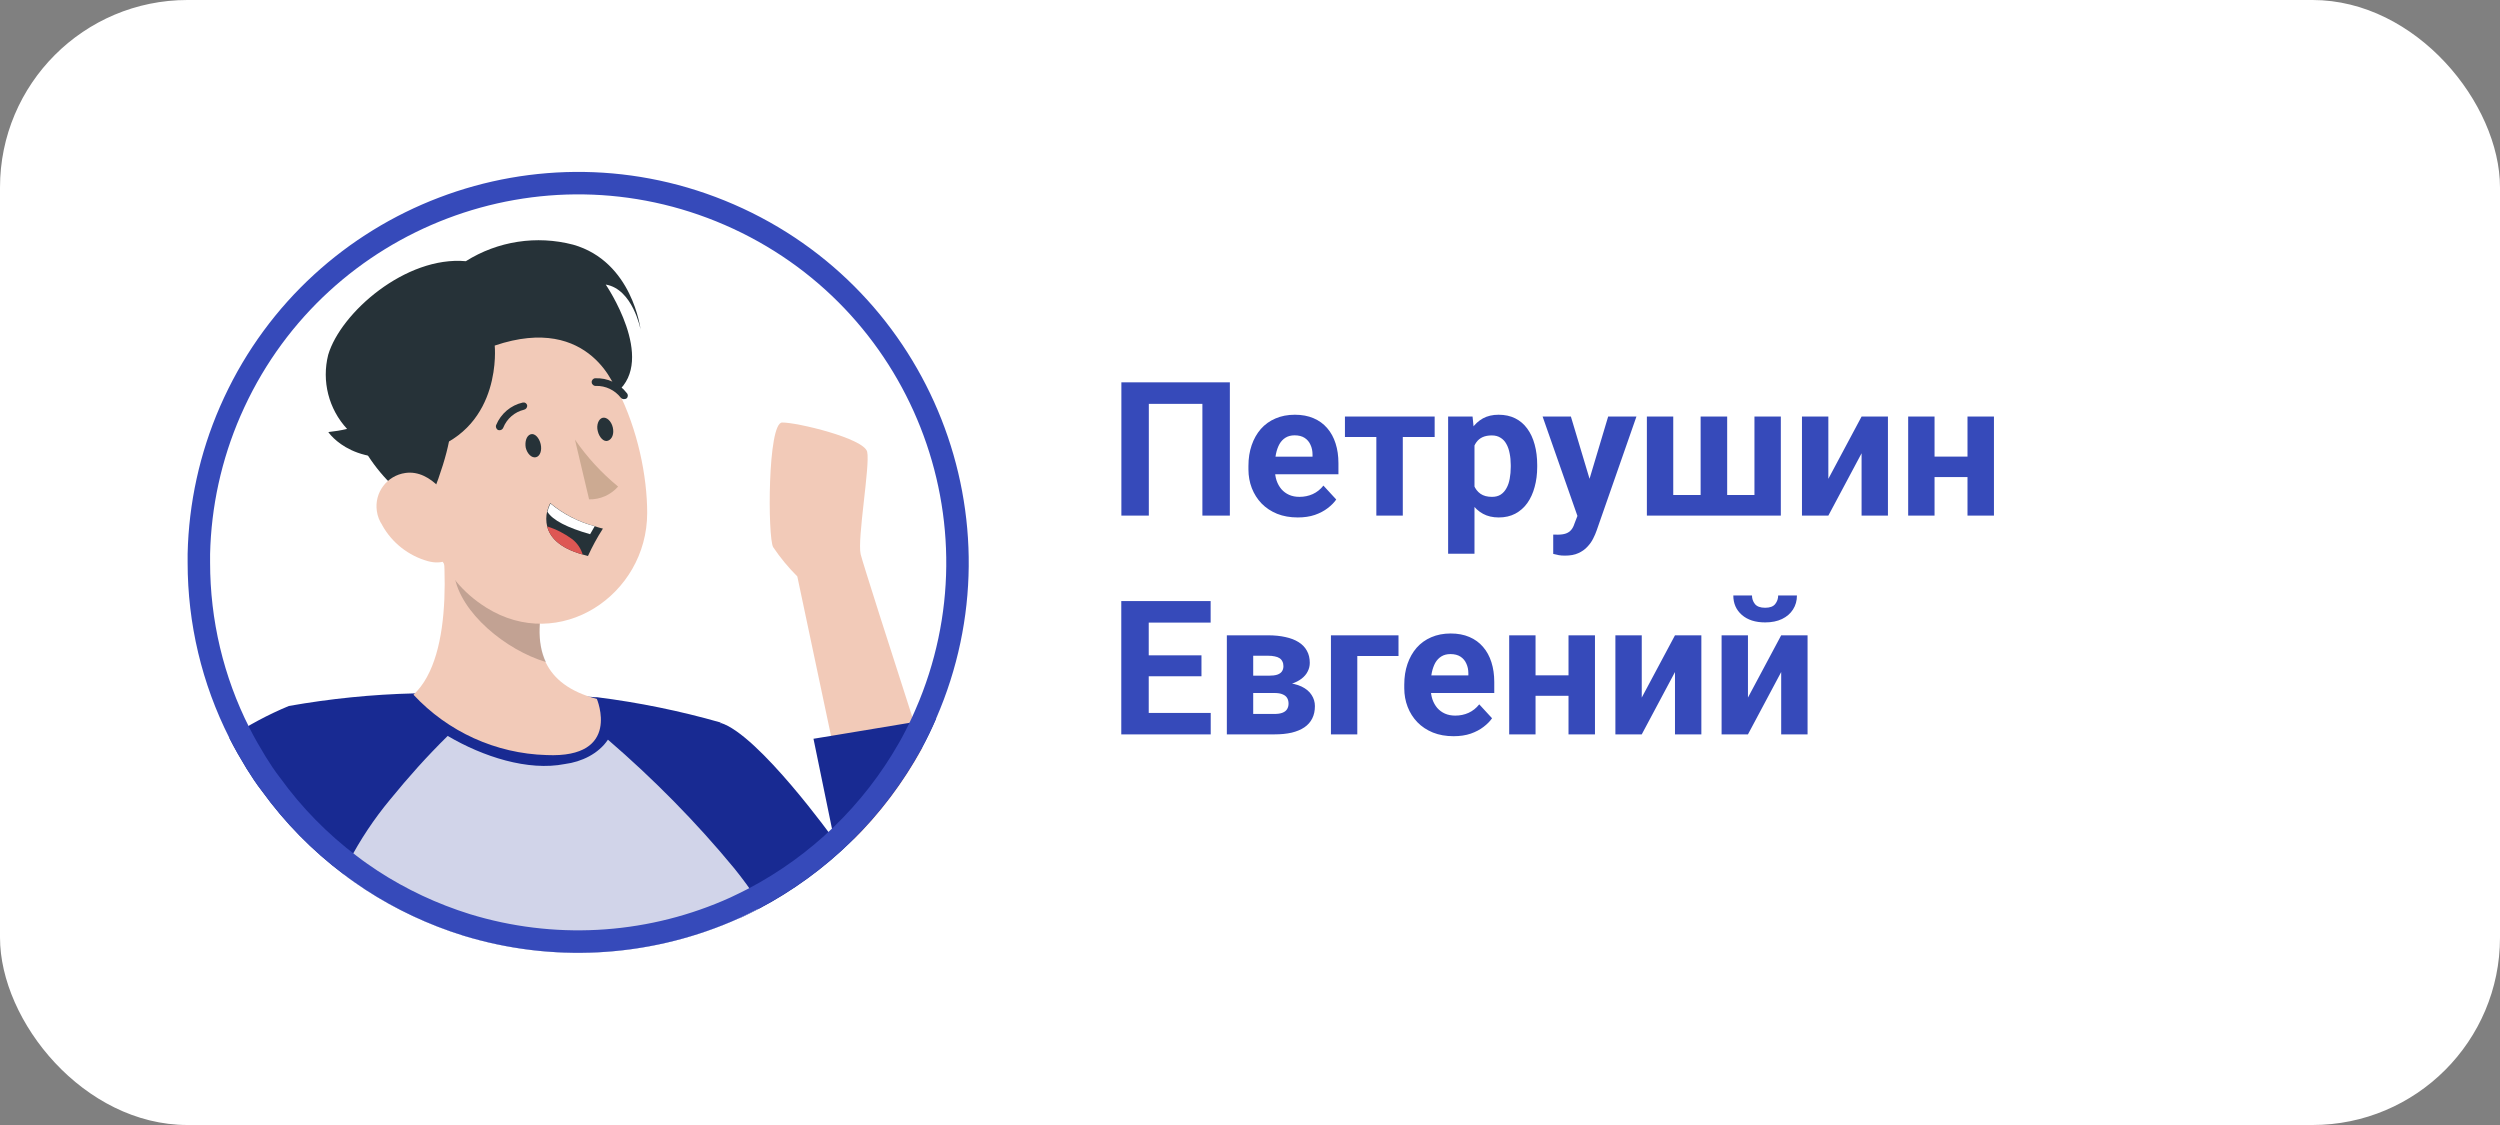 <?xml version="1.0" encoding="UTF-8"?> <svg xmlns="http://www.w3.org/2000/svg" width="160" height="72" viewBox="0 0 160 72" fill="none"><rect x="0" y="0" width="160" height="72" fill="#808080" stroke="none"/><rect width="160" height="72" rx="12" fill="white"></rect><g clip-path="url(#clip0_9_33068)"><path d="M49.481 35.015C49.934 35.691 50.452 36.316 51.028 36.892L53.185 47.094L54.623 53.752C56.37 52.02 57.852 50.042 59.031 47.885C58.859 47.346 58.672 46.792 58.492 46.217C56.967 41.486 55.213 36.014 55.083 35.475C54.853 34.512 55.695 29.781 55.5 28.918C55.306 28.055 50.992 27.027 50.057 27.041C49.122 27.055 49.129 34.397 49.481 35.015Z" fill="#F2CAB8"></path><path d="M46.109 46.26V46.296L47.015 55.593L47.331 58.771C47.734 58.584 48.137 58.383 48.532 58.182C52.962 55.859 56.601 52.279 58.995 47.885C59.326 47.274 59.635 46.627 59.916 45.98L58.477 46.217L53.199 47.094L52.063 47.281L53.393 53.752C53.393 53.752 48.539 46.987 46.109 46.26Z" fill="#182A92"></path><path d="M14.676 47.224C15.014 47.9 15.395 48.554 15.784 49.194C16.093 49.69 16.416 50.179 16.769 50.632C18.229 52.652 19.991 54.443 21.982 55.945C22.436 56.298 22.903 56.614 23.385 56.938C25.326 58.203 27.433 59.188 29.648 59.878C35.487 61.669 41.772 61.266 47.338 58.749C47.741 58.563 48.144 58.361 48.539 58.16C48.029 54.141 47.216 50.172 46.116 46.275V46.239C43.527 45.498 40.881 44.959 38.206 44.621H38.076C34.229 44.312 30.367 44.233 26.506 44.377C23.816 44.441 21.134 44.714 18.488 45.182C17.157 45.735 15.877 46.419 14.676 47.224Z" fill="#182A92"></path><path opacity="0.8" d="M21.982 55.967C22.436 56.319 22.903 56.636 23.385 56.959C25.326 58.225 27.433 59.21 29.648 59.9C35.487 61.69 41.772 61.288 47.338 58.771C47.741 58.584 48.144 58.383 48.539 58.182C48.503 57.966 48.475 57.764 48.446 57.563C48 56.88 47.518 56.226 47.008 55.593C44.57 52.631 41.814 49.841 38.908 47.339C38.309 48.238 37.221 48.761 36.149 48.898C33.791 49.365 30.91 48.429 28.652 47.099C27.271 48.465 26.196 49.669 24.967 51.171C23.946 52.401 23.054 53.738 22.313 55.162C22.198 55.442 22.083 55.715 21.982 55.967Z" fill="white"></path><path d="M26.462 44.463C28.67 46.836 31.734 48.23 34.977 48.324C39.816 48.54 38.198 44.729 38.198 44.729C36.422 44.261 35.437 43.435 34.941 42.421C34.315 41.112 34.495 39.502 34.898 37.92L34.984 37.589L27.908 31.291C28.562 35.029 29.152 41.961 26.462 44.463Z" fill="#F2CAB8"></path><path opacity="0.2" d="M29.073 36.798C29.447 39.228 32.402 41.615 34.941 42.37C34.315 41.062 34.495 39.451 34.898 37.869L29.037 33.383C28.836 34.512 28.843 35.669 29.073 36.798Z" fill="black"></path><path d="M33.654 23.065C31.978 24.956 33.495 27.056 39.026 29.536C40.27 26.66 39.378 21.864 37.587 21.066C35.797 20.268 35.121 21.454 33.654 23.065Z" fill="#263238"></path><path d="M25.887 29.069C27.376 33.98 28.002 36.92 31.115 38.883C35.804 41.824 41.413 38.092 41.42 32.836C41.42 28.12 38.997 20.886 33.654 20.067C29.842 19.463 26.261 22.058 25.65 25.869C25.485 26.941 25.564 28.033 25.887 29.069Z" fill="#F2CAB8"></path><path d="M33.646 28.645C33.74 29.048 34.035 29.328 34.301 29.263C34.567 29.199 34.696 28.825 34.603 28.422C34.509 28.019 34.222 27.703 33.956 27.796C33.69 27.89 33.582 28.271 33.646 28.645Z" fill="#263238"></path><path d="M38.256 27.588C38.349 27.991 38.644 28.307 38.91 28.206C39.176 28.106 39.313 27.768 39.22 27.358C39.126 26.948 38.824 26.675 38.565 26.739C38.306 26.804 38.155 27.207 38.256 27.588Z" fill="#263238"></path><path d="M36.796 28.134C37.573 29.263 38.501 30.27 39.558 31.14C39.09 31.672 38.414 31.974 37.702 31.96L36.796 28.134Z" fill="#CCAA92"></path><path d="M32.043 27.524C31.992 27.538 31.935 27.538 31.885 27.524C31.762 27.466 31.705 27.322 31.755 27.2C32.057 26.474 32.69 25.934 33.459 25.762C33.589 25.733 33.711 25.812 33.74 25.942C33.754 26.071 33.668 26.193 33.538 26.222C32.934 26.366 32.438 26.797 32.208 27.373C32.179 27.445 32.115 27.502 32.043 27.524Z" fill="#263238"></path><path d="M39.982 25.539C39.888 25.561 39.795 25.524 39.73 25.453C39.349 24.964 38.759 24.683 38.141 24.698C38.004 24.712 37.882 24.611 37.868 24.475C37.853 24.345 37.954 24.223 38.083 24.209C38.874 24.173 39.63 24.525 40.111 25.151C40.205 25.244 40.205 25.395 40.111 25.489C40.075 25.517 40.032 25.539 39.982 25.539Z" fill="#263238"></path><path d="M26.837 24.194C29.354 24.439 29.663 27.013 27.29 32.585C24.413 31.305 21.81 27.193 22.579 25.395C23.349 23.598 24.629 23.979 26.837 24.194Z" fill="#263238"></path><path d="M24.463 33.614C25.089 34.742 26.146 35.569 27.39 35.915C29.037 36.361 29.849 34.886 29.382 33.34C28.958 31.945 27.591 30.032 25.945 30.27C24.765 30.435 23.946 31.528 24.118 32.707C24.161 33.031 24.284 33.34 24.463 33.606V33.614Z" fill="#F2CAB8"></path><path d="M31.662 22.116C31.662 22.116 32.187 27.279 27.484 28.81C22.781 30.342 21.012 27.652 21.012 27.652C21.414 27.609 21.817 27.545 22.213 27.451C21.033 26.178 20.58 24.388 21.005 22.706C21.803 20.017 25.959 16.371 29.814 16.716C31.856 15.429 34.344 15.048 36.681 15.659C40.485 16.738 40.996 21.088 40.996 21.088C40.996 21.088 40.5 18.5 38.767 18.212C38.767 18.212 42.024 22.972 39.486 25.1C39.464 25.05 37.861 20.017 31.662 22.116Z" fill="#263238"></path><path d="M38.587 33.829C38.227 34.39 37.904 34.98 37.63 35.584L37.292 35.49C35.754 35.059 35.185 34.347 35.02 33.693C34.941 33.376 34.941 33.038 35.02 32.722C35.063 32.542 35.128 32.362 35.214 32.197C36.041 32.887 37.005 33.391 38.048 33.671C38.342 33.779 38.587 33.829 38.587 33.829Z" fill="#263238"></path><path d="M38.062 33.678L37.767 34.189C36.329 33.779 35.365 33.297 35.034 32.751C35.077 32.571 35.142 32.391 35.228 32.226C36.055 32.909 37.026 33.405 38.062 33.678Z" fill="white"></path><path d="M37.292 35.49C35.754 35.059 35.185 34.347 35.02 33.692C35.603 33.872 36.142 34.153 36.631 34.512C36.947 34.764 37.177 35.102 37.292 35.49Z" fill="#DE5753"></path><path d="M46.671 13.738C34.564 8.479 20.521 13.858 14.989 25.757L14.731 26.329C13.477 29.213 12.798 32.31 12.727 35.448V36.007C12.727 39.793 13.608 43.521 15.318 46.899L15.319 46.902C15.643 47.549 16.011 48.182 16.395 48.814C16.698 49.3 17.006 49.766 17.337 50.191L17.345 50.201L17.352 50.21C18.769 52.172 20.48 53.911 22.416 55.372L22.424 55.377C22.855 55.712 23.303 56.016 23.786 56.34C25.668 57.566 27.711 58.521 29.859 59.191C35.354 60.875 41.254 60.562 46.533 58.318L47.042 58.094C47.235 58.004 47.43 57.911 47.624 57.815L48.213 57.519C52.379 55.333 55.824 52.002 58.149 47.917L58.371 47.52C58.69 46.931 58.99 46.303 59.264 45.672V45.671C64.606 33.381 58.97 19.08 46.671 13.738Z" stroke="#364ABA" stroke-width="1.438"></path></g><path d="M78.711 24.469V33H76.953V25.846H73.525V33H71.768V24.469H78.711ZM83.059 33.117C82.566 33.117 82.125 33.039 81.734 32.883C81.344 32.723 81.012 32.502 80.738 32.221C80.469 31.939 80.262 31.613 80.117 31.242C79.973 30.867 79.9 30.469 79.9 30.047V29.812C79.9 29.332 79.969 28.893 80.106 28.494C80.242 28.096 80.438 27.75 80.691 27.457C80.949 27.164 81.262 26.939 81.629 26.783C81.996 26.623 82.41 26.543 82.871 26.543C83.32 26.543 83.719 26.617 84.066 26.766C84.414 26.914 84.705 27.125 84.939 27.398C85.178 27.672 85.357 28 85.478 28.383C85.6 28.762 85.66 29.184 85.66 29.648V30.352H80.621V29.227H84.002V29.098C84.002 28.863 83.959 28.654 83.873 28.471C83.791 28.283 83.666 28.135 83.498 28.025C83.33 27.916 83.115 27.861 82.853 27.861C82.631 27.861 82.439 27.91 82.279 28.008C82.119 28.105 81.988 28.242 81.887 28.418C81.789 28.594 81.715 28.801 81.664 29.039C81.617 29.273 81.594 29.531 81.594 29.812V30.047C81.594 30.301 81.629 30.535 81.699 30.75C81.773 30.965 81.877 31.15 82.01 31.307C82.147 31.463 82.311 31.584 82.502 31.67C82.697 31.756 82.918 31.799 83.164 31.799C83.469 31.799 83.752 31.74 84.014 31.623C84.279 31.502 84.508 31.32 84.699 31.078L85.519 31.969C85.387 32.16 85.205 32.344 84.975 32.52C84.748 32.695 84.475 32.84 84.154 32.953C83.834 33.062 83.469 33.117 83.059 33.117ZM89.779 26.66V33H88.086V26.66H89.779ZM91.818 26.66V27.967H86.076V26.66H91.818ZM94.367 27.879V35.438H92.68V26.66H94.244L94.367 27.879ZM98.381 29.76V29.883C98.381 30.344 98.326 30.771 98.217 31.166C98.111 31.561 97.955 31.904 97.748 32.197C97.541 32.486 97.283 32.713 96.975 32.877C96.67 33.037 96.318 33.117 95.92 33.117C95.533 33.117 95.197 33.039 94.912 32.883C94.627 32.727 94.387 32.508 94.191 32.227C94 31.941 93.846 31.611 93.728 31.236C93.611 30.861 93.522 30.459 93.459 30.029V29.707C93.522 29.246 93.611 28.824 93.728 28.441C93.846 28.055 94 27.721 94.191 27.439C94.387 27.154 94.625 26.934 94.906 26.777C95.191 26.621 95.525 26.543 95.908 26.543C96.311 26.543 96.664 26.619 96.969 26.771C97.277 26.924 97.535 27.143 97.742 27.428C97.953 27.713 98.111 28.053 98.217 28.447C98.326 28.842 98.381 29.279 98.381 29.76ZM96.688 29.883V29.76C96.688 29.49 96.664 29.242 96.617 29.016C96.574 28.785 96.504 28.584 96.406 28.412C96.312 28.24 96.188 28.107 96.031 28.014C95.879 27.916 95.693 27.867 95.475 27.867C95.244 27.867 95.047 27.904 94.883 27.979C94.723 28.053 94.592 28.16 94.49 28.301C94.389 28.441 94.312 28.609 94.262 28.805C94.211 29 94.18 29.221 94.168 29.467V30.281C94.188 30.57 94.242 30.83 94.332 31.061C94.422 31.287 94.561 31.467 94.748 31.6C94.936 31.732 95.182 31.799 95.486 31.799C95.709 31.799 95.897 31.75 96.049 31.652C96.201 31.551 96.324 31.412 96.418 31.236C96.516 31.061 96.584 30.857 96.623 30.627C96.666 30.396 96.688 30.148 96.688 29.883ZM101.24 32.285L102.922 26.66H104.732L102.184 33.955C102.129 34.115 102.055 34.287 101.961 34.471C101.871 34.654 101.748 34.828 101.592 34.992C101.439 35.16 101.246 35.297 101.012 35.402C100.781 35.508 100.498 35.56 100.162 35.56C100.002 35.56 99.871 35.551 99.769 35.531C99.668 35.512 99.547 35.484 99.406 35.449V34.213C99.449 34.213 99.494 34.213 99.541 34.213C99.588 34.217 99.633 34.219 99.676 34.219C99.898 34.219 100.08 34.193 100.221 34.143C100.361 34.092 100.475 34.014 100.561 33.908C100.646 33.807 100.715 33.674 100.766 33.51L101.24 32.285ZM100.537 26.66L101.914 31.254L102.154 33.041L101.006 33.164L98.727 26.66H100.537ZM105.4 26.66H107.088V31.682H108.84V26.66H110.539V31.682H112.285V26.66H113.973V33H105.4V26.66ZM117.014 30.645L119.141 26.66H120.828V33H119.141V29.01L117.014 33H115.326V26.66H117.014V30.645ZM126.471 29.221V30.533H123.248V29.221H126.471ZM123.811 26.66V33H122.123V26.66H123.811ZM127.613 26.66V33H125.92V26.66H127.613ZM77.486 45.629V47H72.945V45.629H77.486ZM73.519 38.469V47H71.762V38.469H73.519ZM76.894 41.943V43.279H72.945V41.943H76.894ZM77.481 38.469V39.846H72.945V38.469H77.481ZM81.564 44.352H79.578L79.566 43.244H81.207C81.426 43.244 81.603 43.223 81.74 43.18C81.877 43.133 81.977 43.065 82.039 42.975C82.106 42.881 82.139 42.768 82.139 42.635C82.139 42.518 82.117 42.418 82.074 42.336C82.035 42.25 81.975 42.18 81.893 42.125C81.811 42.07 81.707 42.031 81.582 42.008C81.461 41.98 81.318 41.967 81.154 41.967H80.205V47H78.518V40.66H81.154C81.568 40.66 81.939 40.697 82.268 40.772C82.596 40.842 82.875 40.949 83.106 41.094C83.34 41.238 83.518 41.422 83.639 41.645C83.764 41.863 83.826 42.123 83.826 42.424C83.826 42.619 83.781 42.803 83.691 42.975C83.606 43.147 83.477 43.299 83.305 43.432C83.133 43.565 82.92 43.674 82.666 43.76C82.416 43.842 82.127 43.893 81.799 43.912L81.564 44.352ZM81.564 47H79.162L79.742 45.693H81.564C81.772 45.693 81.941 45.668 82.074 45.617C82.207 45.566 82.305 45.492 82.367 45.395C82.434 45.293 82.467 45.172 82.467 45.031C82.467 44.895 82.438 44.775 82.379 44.674C82.32 44.572 82.225 44.494 82.092 44.44C81.963 44.381 81.787 44.352 81.564 44.352H79.988L80 43.244H81.793L82.203 43.69C82.648 43.717 83.016 43.801 83.305 43.941C83.594 44.082 83.807 44.262 83.943 44.48C84.084 44.695 84.154 44.932 84.154 45.19C84.154 45.49 84.098 45.754 83.984 45.98C83.871 46.207 83.703 46.397 83.481 46.549C83.262 46.697 82.992 46.81 82.672 46.889C82.352 46.963 81.982 47 81.564 47ZM89.504 40.66V41.984H86.867V47H85.18V40.66H89.504ZM93.031 47.117C92.539 47.117 92.098 47.039 91.707 46.883C91.316 46.723 90.984 46.502 90.711 46.221C90.441 45.94 90.234 45.613 90.09 45.242C89.945 44.867 89.873 44.469 89.873 44.047V43.812C89.873 43.332 89.941 42.893 90.078 42.494C90.215 42.096 90.41 41.75 90.664 41.457C90.922 41.164 91.234 40.94 91.602 40.783C91.969 40.623 92.383 40.543 92.844 40.543C93.293 40.543 93.691 40.617 94.039 40.766C94.387 40.914 94.678 41.125 94.912 41.398C95.15 41.672 95.33 42 95.451 42.383C95.572 42.762 95.633 43.184 95.633 43.648V44.352H90.594V43.227H93.975V43.098C93.975 42.863 93.932 42.654 93.846 42.471C93.764 42.283 93.639 42.135 93.471 42.025C93.303 41.916 93.088 41.861 92.826 41.861C92.603 41.861 92.412 41.91 92.252 42.008C92.092 42.105 91.961 42.242 91.859 42.418C91.762 42.594 91.688 42.801 91.637 43.039C91.59 43.273 91.566 43.531 91.566 43.812V44.047C91.566 44.301 91.602 44.535 91.672 44.75C91.746 44.965 91.85 45.15 91.982 45.307C92.119 45.463 92.283 45.584 92.475 45.67C92.67 45.756 92.891 45.799 93.137 45.799C93.441 45.799 93.725 45.74 93.986 45.623C94.252 45.502 94.481 45.32 94.672 45.078L95.492 45.969C95.359 46.16 95.178 46.344 94.947 46.52C94.721 46.695 94.447 46.84 94.127 46.953C93.807 47.062 93.441 47.117 93.031 47.117ZM100.936 43.221V44.533H97.713V43.221H100.936ZM98.275 40.66V47H96.588V40.66H98.275ZM102.078 40.66V47H100.385V40.66H102.078ZM105.072 44.645L107.199 40.66H108.887V47H107.199V43.01L105.072 47H103.385V40.66H105.072V44.645ZM111.869 44.645L113.996 40.66H115.684V47H113.996V43.01L111.869 47H110.182V40.66H111.869V44.645ZM113.803 38.111H115.004C115.004 38.447 114.92 38.746 114.752 39.008C114.588 39.266 114.354 39.469 114.049 39.617C113.744 39.762 113.385 39.834 112.971 39.834C112.342 39.834 111.844 39.674 111.477 39.353C111.113 39.033 110.932 38.619 110.932 38.111H112.127C112.127 38.315 112.189 38.496 112.314 38.656C112.443 38.816 112.662 38.897 112.971 38.897C113.275 38.897 113.49 38.816 113.615 38.656C113.74 38.496 113.803 38.315 113.803 38.111Z" fill="#364ABA"></path><defs><clipPath id="clip0_9_33068"><rect width="50" height="50" fill="white" transform="translate(12 11)"></rect></clipPath></defs></svg> 